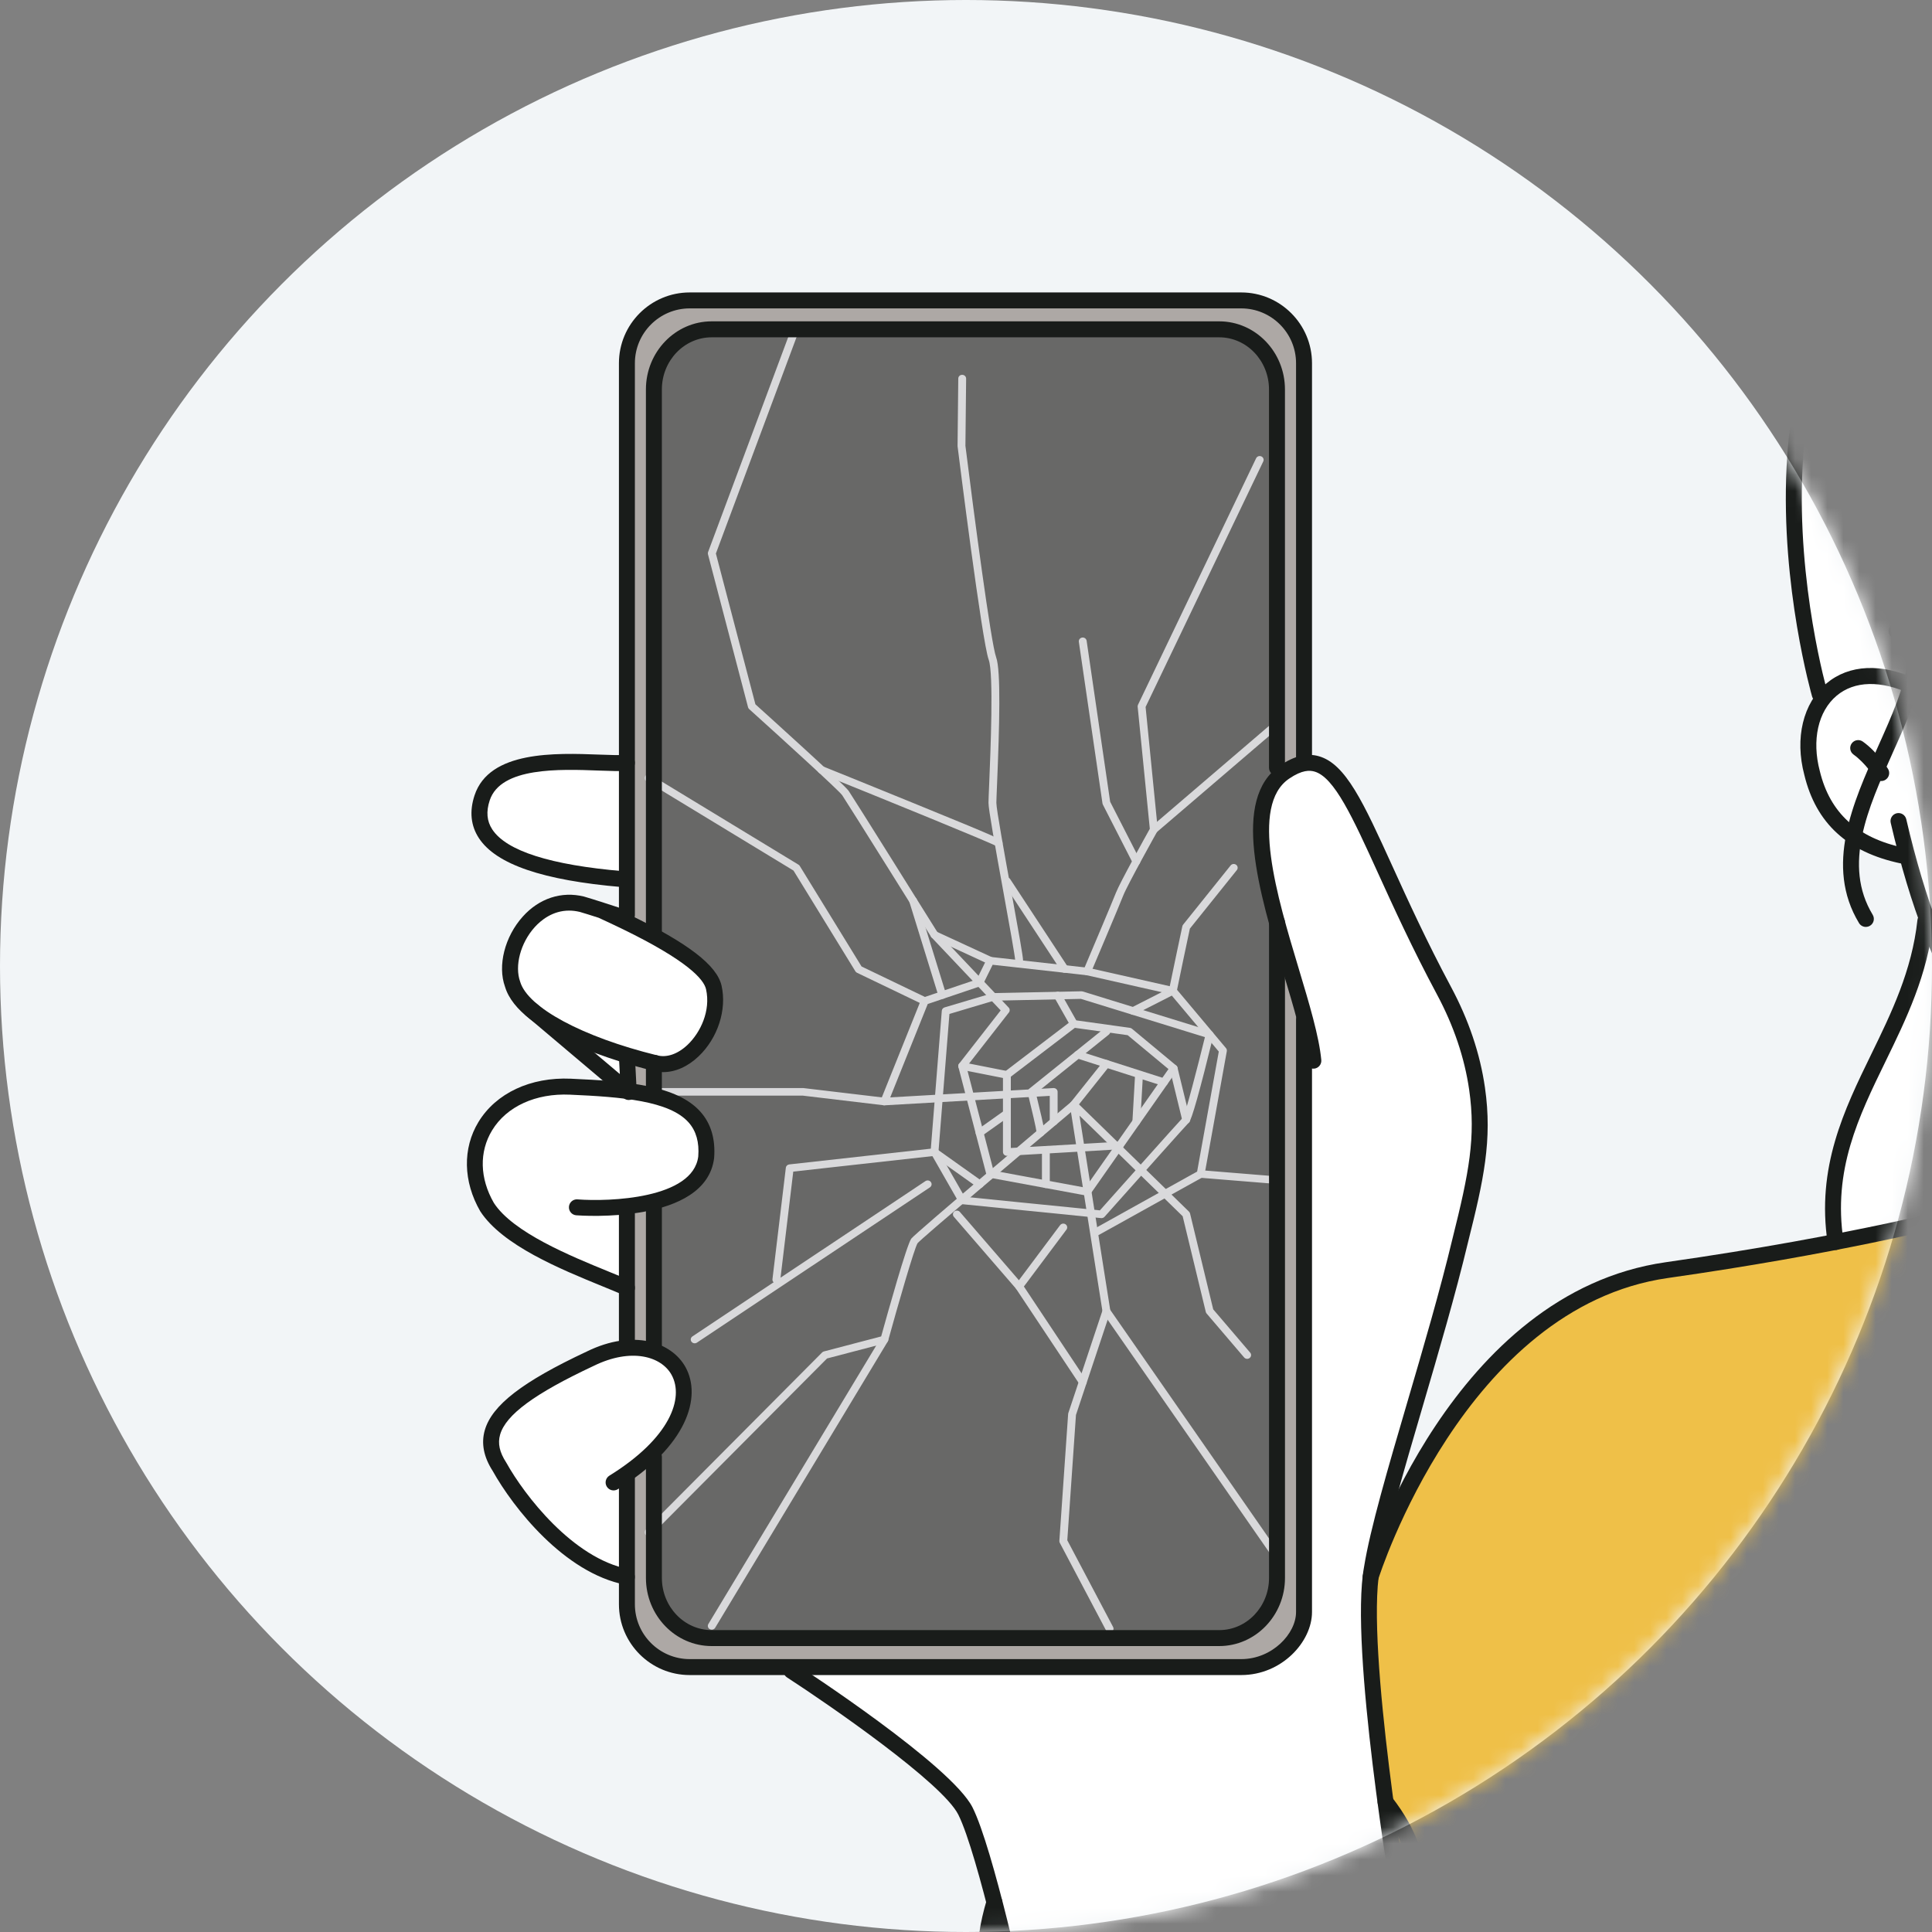<svg width="120" height="120" viewBox="0 0 120 120" fill="none" xmlns="http://www.w3.org/2000/svg">
<rect x="0" y="0" width="120" height="120" fill="#808080" stroke="none"/>
<circle cx="60" cy="60" r="60" fill="#F2F5F7"/>
<mask id="mask0_86_21576" style="mask-type:alpha" maskUnits="userSpaceOnUse" x="0" y="0" width="120" height="120">
<circle cx="60" cy="60" r="60" fill="#D9D9D9"/>
</mask>
<g mask="url(#mask0_86_21576)">
<path fill-rule="evenodd" clip-rule="evenodd" d="M119.707 12.002C121.974 10.332 124.478 9.497 126.862 8.662C133.064 6.515 139.504 6.277 144.392 7.708C150.235 9.496 153.575 13.312 153.575 13.312C153.575 13.312 158.703 19.036 160.015 26.549C161.327 33.944 158.703 43.007 158.703 43.007L122.092 79.38L115.294 81.766C115.294 81.766 112.79 77.83 113.863 71.867C114.459 68.409 116.606 65.427 117.918 62.565C118.991 60.418 119.468 57.675 119.468 57.675L118.395 53.143L112.909 43.484C112.909 43.484 110.881 36.209 111.24 28.697C111.597 22.733 113.147 17.009 119.707 12.001V12.002Z" fill="white"/>
<path fill-rule="evenodd" clip-rule="evenodd" d="M118.395 53.146C118.395 53.146 115.653 53.146 113.864 50.999C112.671 49.568 112.075 46.228 112.433 44.678C113.149 41.458 116.011 42.89 118.396 41.458C119.947 40.503 120.663 38.119 121.02 36.568C121.855 33.109 123.047 27.981 124.598 25.835C125.791 24.047 127.818 22.377 129.488 22.377C131.516 22.377 132.827 25.596 136.643 29.531C140.459 33.347 146.78 37.879 150.357 40.861C154.174 44.08 157.155 40.265 158.943 43.365C159.778 44.916 159.778 49.089 158.586 50.76C156.916 53.145 153.815 52.907 153.815 52.907C153.815 52.907 152.623 57.319 150.953 60.539C149.284 63.76 147.256 65.667 147.256 65.667C147.256 65.667 145.944 75.685 148.687 78.309C151.549 81.171 158.227 83.675 163.236 85.703C169.557 88.326 174.088 89.996 174.088 89.996H96.096C96.096 89.996 101.105 87.73 106.352 85.703C113.854 82.804 120.103 82.254 121.617 78.428C121.842 77.859 122.267 76.46 122.6 75.046C123.049 73.147 123.224 71.675 123.389 70.263C123.549 68.885 123.71 67.083 123.763 64.951C123.763 64.951 121.139 61.373 119.708 58.392C118.516 55.411 118.396 53.145 118.396 53.145L118.395 53.146Z" fill="white"/>
<path fill-rule="evenodd" clip-rule="evenodd" d="M38.937 47.38C38.686 47.392 34.443 46.594 33.063 47.384C31.682 48.174 31.012 47.578 30.443 48.691C29.874 49.805 29.239 50.173 29.885 51.205C30.531 52.236 30.788 52.65 31.664 53.039C32.539 53.429 35.295 54.166 35.295 54.166C35.295 54.166 38.937 54.772 38.937 54.603V47.379V47.38Z" fill="white"/>
<path fill-rule="evenodd" clip-rule="evenodd" d="M169.161 185.506C168.805 178.665 168.57 172.855 168.413 168.38C168.145 160.788 168.017 156.894 168.035 152.106C168.045 149.445 168.145 141.926 168.145 141.926C168.145 141.926 169.427 146.048 171.093 148.653C172.759 151.258 175.07 155.49 178.638 156.059C182.205 156.628 183.385 156.884 184.729 156.244C186.073 155.604 186.998 155.41 187.965 153.678C188.933 151.945 190.043 149.156 190.306 147.303C190.568 145.451 190.807 143.23 190.76 141.616C190.714 140.002 191.202 137.767 190.344 135.034C189.486 132.3 187.581 127.067 187.581 127.067L184.569 118.065L181.971 110.031L176.479 93.176C176.479 93.176 175.102 89.485 174.089 88.183C173.076 86.882 172.236 85.138 171.117 84.596C169.998 84.054 165.964 82.144 165.964 82.144C165.964 82.144 149.48 84.808 149.48 84.897C149.48 84.987 148.116 86.853 146.046 87.222C143.975 87.591 140.241 88.368 137.024 86.853C133.807 85.336 128.815 82.157 127.965 81.232C127.114 80.308 122.344 75.269 122.344 75.269L110.462 77.795C110.462 77.795 102.374 78.864 100.575 79.604C98.776 80.344 94.574 82.784 93.464 83.782C92.355 84.781 88.292 90.099 87.844 91.359C87.396 92.619 85.34 96.708 85.34 96.708L85.135 102.507L87.146 119.254C87.146 119.254 83.351 123.33 80.471 124.269C77.591 125.208 73.198 126.199 70.686 126.378C68.174 126.558 63.816 125.627 63.816 125.627L63.321 124.087L61.739 118.246L61.072 121.129C61.072 121.129 61.994 126.866 62.341 128.403C62.687 129.941 64.847 137.699 65.497 139.363C66.147 141.027 66.626 143.034 67.639 144.339C68.653 145.645 69.688 148.2 70.834 149.619C71.981 151.039 73.833 153.072 75.006 153.84C76.178 154.608 77.666 155.563 79.136 155.878C80.606 156.192 81.594 156.516 83.37 156.147C85.144 155.777 87.364 155.074 88.657 153.706C89.951 152.338 92.244 149.934 93.169 147.975C94.093 146.015 95.451 143.037 96.362 141.365C97.273 139.692 99.196 134.071 99.196 134.071L100.49 131.039C100.49 131.039 101.048 134.844 101.6 138.71C102.152 142.576 102.484 144.669 102.885 148.28C103.287 151.892 103.647 154.437 103.702 156.955C103.757 159.472 104.22 159.357 103.39 162.688C102.56 166.02 102.642 167.862 101.88 169.936C101.119 172.011 100.692 176.463 99.833 178.841C98.974 181.218 98.565 185.692 98.565 185.692C122.099 185.629 145.632 185.565 169.166 185.503L169.161 185.506Z" fill="#EFC048"/>
<path fill-rule="evenodd" clip-rule="evenodd" d="M40.205 19.687C40.411 19.507 42.404 18.66 42.837 18.66H76.401C76.401 18.66 78.3 18.219 78.841 18.811C79.383 19.404 80.539 19.89 80.714 20.781C80.89 21.67 81.109 32.888 81.109 32.888L80.993 47.383V89.218L81.109 99.547C81.109 99.547 81.318 101.063 80.387 101.982C79.457 102.9 79.186 103.4 78.027 103.545C76.868 103.69 52.386 103.545 52.386 103.545H42.331C42.331 103.545 40.068 103.246 39.619 102.112C39.17 100.977 38.855 99.012 38.855 99.012L38.935 91.36V74.181L39.052 48.444L38.855 25.813L39.102 20.782L40.204 19.688L40.205 19.687Z" fill="#ADA8A5"/>
<path fill-rule="evenodd" clip-rule="evenodd" d="M40.631 23.989C40.631 23.89 40.459 23.15 40.927 22.435C41.395 21.721 42.382 20.907 43.047 20.685C43.713 20.463 63.212 20.488 63.212 20.488C63.212 20.488 75.859 20.548 76.007 20.456C76.155 20.364 78.596 21.251 78.841 21.966C79.088 22.681 79.483 27.292 79.384 27.34C79.286 27.39 79.399 40.382 79.399 40.382L79.309 70.062L79.285 89.635L79.235 98.806C79.235 98.806 79.555 99.743 78.742 100.408C77.928 101.074 78.224 101.098 76.893 101.468C75.561 101.837 70.138 101.69 70.138 101.69L48.542 101.763L43.193 101.566C43.193 101.566 41.591 101.763 41.023 100.111C40.457 98.46 40.666 97.006 40.598 96.463C40.531 95.92 40.613 90.315 40.613 90.315L40.654 66.56L40.703 42.721L40.629 23.985L40.631 23.989Z" fill="#686867"/>
<path fill-rule="evenodd" clip-rule="evenodd" d="M87.023 118.388C86.951 117.948 85.7 109.105 85.7 109.105C85.7 109.105 84.926 101.397 85.029 99.673C85.132 97.947 85.772 94.771 85.772 94.771L87.898 87.192L91.134 75.271C91.134 75.271 91.864 72.446 91.878 70.808C91.891 69.171 92.02 66.416 90.641 63.571C89.261 60.725 85.132 52.044 85.132 52.044L82.668 47.976C82.668 47.976 81.602 47.155 80.994 47.385C80.387 47.614 79.634 47.691 79.152 48.553C78.67 49.415 78.324 49.603 78.327 50.688C78.329 51.772 79.025 56.184 79.025 56.184L81.062 63.311L81.233 67.549V100.484C81.233 100.484 80.989 101.616 79.955 102.36C78.92 103.105 77.835 103.544 77.093 103.544C76.351 103.544 49.152 103.772 49.152 103.772C49.152 103.772 56.936 108.88 56.974 109.162C57.012 109.444 59.929 111.859 60.636 114.224C61.345 116.59 63.601 125.485 63.601 125.485C63.601 125.485 65.125 126.664 67.311 126.492C69.498 126.32 73.42 126.581 76.597 125.529C79.775 124.477 83.6 123.497 85.117 121.734C86.633 119.971 87.141 119.255 87.141 119.255L87.023 118.387V118.388Z" fill="white"/>
<path fill-rule="evenodd" clip-rule="evenodd" d="M38.937 97.725V91.535C38.937 91.535 40.85 90.337 41.539 89.044C42.229 87.75 43.055 86.137 42.471 85.25C41.888 84.363 39.559 83.403 38.265 83.827C36.972 84.249 31.881 86.383 31.731 86.927C31.583 87.471 30.487 88.376 30.503 89.096C30.517 89.816 30.358 90.172 31.263 91.516C32.167 92.859 33.196 94.745 34.337 95.322C35.479 95.9 37.293 97.4 37.293 97.4L38.937 97.946V97.723V97.725Z" fill="white"/>
<path fill-rule="evenodd" clip-rule="evenodd" d="M38.585 79.523C38.585 79.523 34.522 78.392 32.87 77.224C31.218 76.056 29.382 73.944 29.488 72.63C29.594 71.316 29.849 70.102 30.503 69.44C31.158 68.778 32.276 67.444 33.26 67.49C34.245 67.535 37.747 67.489 37.747 67.489L41.826 68.474C41.826 68.474 43.437 69.175 43.653 70.238C43.868 71.301 44.349 72.047 43.5 72.91C42.651 73.775 42.628 73.764 41.544 74.208C40.459 74.652 38.944 74.571 38.937 74.784C38.931 74.997 38.585 79.524 38.585 79.524V79.523Z" fill="white"/>
<path fill-rule="evenodd" clip-rule="evenodd" d="M44.153 60.254C43.418 59.733 42.611 59.206 41.728 58.689C40.18 57.782 38.702 57.084 37.361 56.542C37.097 56.408 35.6 55.422 34.204 56.29C33.177 56.928 31.674 57.868 31.681 58.902C31.691 60.166 31.83 61.162 32.027 61.586C32.613 62.842 33.511 63.307 35.184 64.564C36.035 65.204 37.255 66.174 38.662 67.502C38.758 67.241 38.854 66.981 38.951 66.72C38.781 66.005 38.887 65.696 39.052 65.559C39.052 65.559 39.324 65.332 41.402 66.096L42.21 65.845C42.576 65.576 43.552 64.789 44.052 63.358C44.552 61.921 44.274 60.693 44.154 60.255L44.153 60.254Z" fill="white"/>
<path d="M67.525 74.264C67.51 74.264 67.495 74.263 67.48 74.26L61.464 73.148C61.371 73.131 61.296 73.063 61.273 72.975L59.527 66.271C59.508 66.203 59.524 66.129 59.568 66.072L62.154 62.757L57.864 58.228C57.853 58.217 57.843 58.205 57.835 58.191C57.782 58.107 52.578 49.779 52.307 49.388C52.106 49.102 48.658 45.959 46.533 44.044C46.499 44.014 46.475 43.974 46.463 43.93L43.973 34.426C43.961 34.381 43.963 34.333 43.98 34.289L49.099 20.558C49.145 20.435 49.285 20.372 49.411 20.416C49.538 20.46 49.604 20.595 49.558 20.717L44.465 34.38L46.92 43.746C47.689 44.44 52.437 48.724 52.714 49.126C52.987 49.521 57.892 57.369 58.241 57.927L62.652 62.583C62.731 62.666 62.737 62.793 62.667 62.883L60.03 66.264L61.71 72.713L67.415 73.767L72.576 66.402L70.041 64.297L66.659 63.827C66.583 63.816 66.517 63.772 66.48 63.706L65.486 61.949C65.421 61.834 65.465 61.692 65.582 61.629C65.701 61.567 65.849 61.609 65.914 61.723L66.85 63.377L70.181 63.841C70.227 63.847 70.27 63.866 70.305 63.895L73.058 66.182C73.152 66.26 73.171 66.393 73.102 66.492L67.729 74.159C67.683 74.225 67.608 74.263 67.527 74.263L67.525 74.264Z" fill="#D9D9DB"/>
<path d="M57.438 62.414C57.401 62.414 57.364 62.406 57.329 62.389L53.23 60.42C53.188 60.4 53.153 60.369 53.129 60.329L49.286 54.073L40.155 48.526C40.041 48.456 40.007 48.311 40.078 48.201C40.15 48.09 40.301 48.058 40.415 48.127L49.595 53.706C49.628 53.726 49.655 53.753 49.675 53.785L53.513 60.03L57.547 61.969C57.667 62.026 57.716 62.168 57.656 62.284C57.614 62.367 57.528 62.415 57.438 62.415V62.414Z" fill="#D9D9DB"/>
<path d="M63.301 59.908C63.167 59.908 63.057 59.803 63.057 59.672C63.057 59.448 62.673 57.33 62.334 55.462C61.785 52.436 61.397 50.264 61.397 49.87C61.397 49.712 61.415 49.288 61.44 48.7C61.525 46.644 61.725 41.829 61.411 40.98C60.992 39.846 59.539 28.225 59.478 27.73C59.476 27.721 59.476 27.71 59.476 27.7L59.52 23.515C59.522 23.384 59.622 23.28 59.767 23.281C59.901 23.283 60.01 23.389 60.008 23.519L59.964 27.689C60.485 31.861 61.551 39.954 61.871 40.821C62.175 41.642 62.078 45.102 61.928 48.719C61.904 49.301 61.886 49.721 61.886 49.87C61.886 50.253 62.401 53.096 62.816 55.38C63.269 57.876 63.546 59.419 63.546 59.672C63.546 59.802 63.437 59.907 63.302 59.907L63.301 59.908Z" fill="#D9D9DB"/>
<path d="M62.54 71.79C62.479 71.79 62.419 71.767 62.373 71.726C62.324 71.681 62.296 71.619 62.296 71.554V66.762C62.296 66.69 62.331 66.622 62.389 66.578L66.541 63.41C66.647 63.329 66.8 63.346 66.883 63.449C66.966 63.551 66.949 63.699 66.843 63.779L62.784 66.876V71.304L69.527 70.914C69.66 70.906 69.777 71.005 69.785 71.135C69.793 71.265 69.691 71.376 69.556 71.384L62.555 71.789C62.55 71.789 62.545 71.789 62.54 71.789V71.79Z" fill="#D9D9DB"/>
<path d="M60.844 70.6C60.769 70.6 60.696 70.566 60.648 70.503C60.568 70.398 60.591 70.251 60.7 70.174L62.397 68.97C62.505 68.893 62.658 68.915 62.737 69.02C62.818 69.126 62.794 69.272 62.685 69.349L60.989 70.553C60.945 70.584 60.894 70.599 60.844 70.599V70.6Z" fill="#D9D9DB"/>
<path d="M64.961 73.793C64.827 73.793 64.717 73.688 64.717 73.557V71.557C64.717 71.427 64.827 71.322 64.961 71.322C65.096 71.322 65.205 71.427 65.205 71.557V73.557C65.205 73.688 65.096 73.793 64.961 73.793Z" fill="#D9D9DB"/>
<path d="M54.93 68.653C54.9 68.653 54.871 68.647 54.842 68.637C54.716 68.59 54.654 68.453 54.703 68.332L57.21 62.089C57.236 62.025 57.289 61.975 57.357 61.952L60.666 60.835L61.289 59.571C61.334 59.48 61.433 59.425 61.537 59.438L67.369 60.085C67.698 59.307 69.087 56.031 69.313 55.45C69.559 54.818 71.152 51.955 71.417 51.478L70.662 43.895C70.658 43.853 70.665 43.811 70.684 43.773L78.02 28.463C78.077 28.345 78.222 28.294 78.344 28.348C78.467 28.403 78.52 28.542 78.464 28.66L71.155 43.912L71.91 51.504C71.915 51.55 71.905 51.597 71.882 51.638C71.864 51.671 70.021 54.97 69.77 55.615C69.511 56.277 67.822 60.259 67.751 60.428C67.709 60.526 67.605 60.584 67.497 60.572L61.655 59.923L61.063 61.125C61.035 61.182 60.985 61.225 60.923 61.246L57.624 62.36L55.157 68.501C55.12 68.594 55.028 68.651 54.929 68.651L54.93 68.653Z" fill="#D9D9DB"/>
<path d="M68.143 76.73C68.058 76.73 67.977 76.687 67.932 76.612C67.865 76.499 67.904 76.355 68.021 76.29L74.356 72.768L75.701 65.315L72.71 61.751L67.47 60.568C67.339 60.539 67.257 60.411 67.288 60.285C67.319 60.159 67.451 60.081 67.581 60.109L72.902 61.311C72.955 61.322 73.002 61.351 73.036 61.392L76.149 65.102C76.193 65.154 76.212 65.223 76.2 65.29L74.816 72.957C74.804 73.026 74.76 73.086 74.698 73.121L68.264 76.698C68.226 76.72 68.184 76.73 68.143 76.73Z" fill="#D9D9DB"/>
<path d="M68.42 75.66C68.412 75.66 68.403 75.66 68.394 75.659L59.738 74.791C59.659 74.783 59.589 74.738 59.55 74.671L57.831 71.666C57.807 71.626 57.797 71.58 57.801 71.534L58.497 62.779C58.505 62.682 58.573 62.601 58.668 62.572L61.621 61.693C61.642 61.687 61.665 61.683 61.687 61.683L67.169 61.57C67.197 61.57 67.223 61.573 67.249 61.581L75.204 64.035C75.326 64.072 75.397 64.194 75.367 64.313C74.53 67.733 74.02 69.552 73.849 69.716C73.697 69.863 70.63 73.302 68.605 75.577C68.558 75.63 68.49 75.659 68.42 75.659V75.66ZM59.915 74.335L68.317 75.178C69.1 74.298 73.135 69.766 73.487 69.401C73.658 69.085 74.383 66.274 74.84 64.418L67.139 62.042L61.732 62.154L58.971 62.977L58.293 71.501L59.916 74.336L59.915 74.335Z" fill="#D9D9DB"/>
<path d="M70.38 63.03C70.292 63.03 70.208 62.984 70.164 62.904C70.102 62.789 70.147 62.646 70.267 62.586L72.629 61.383C72.779 60.631 73.41 57.664 73.438 57.53C73.445 57.495 73.461 57.462 73.484 57.434L76.436 53.755C76.519 53.652 76.671 53.633 76.778 53.713C76.885 53.792 76.905 53.941 76.822 54.043L73.905 57.679C73.812 58.12 73.172 61.133 73.088 61.582C73.074 61.653 73.028 61.714 72.961 61.748L70.495 63.004C70.459 63.022 70.419 63.031 70.381 63.031L70.38 63.03Z" fill="#D9D9DB"/>
<path d="M68.917 101.399C68.828 101.399 68.743 101.352 68.699 101.27L65.825 95.827C65.805 95.79 65.796 95.747 65.799 95.705L66.344 87.825C66.345 87.806 66.349 87.787 66.355 87.769L68.471 81.414L66.453 68.65C66.437 68.55 66.49 68.45 66.585 68.404C66.679 68.359 66.793 68.377 66.868 68.449L73.852 75.258C73.884 75.289 73.906 75.328 73.916 75.37L75.355 81.326L77.651 84.015C77.737 84.115 77.723 84.263 77.619 84.346C77.515 84.429 77.361 84.415 77.275 84.314L74.943 81.583C74.919 81.555 74.902 81.522 74.894 81.487L73.457 75.542L67.049 69.294L68.963 81.397C68.968 81.433 68.965 81.47 68.954 81.504L66.83 87.885L66.292 95.67L69.136 101.055C69.197 101.171 69.15 101.313 69.03 101.372C68.995 101.389 68.956 101.397 68.919 101.397L68.917 101.399Z" fill="#D9D9DB"/>
<path d="M65.446 69.906C65.311 69.906 65.202 69.801 65.202 69.671V68.067L54.946 68.653C54.931 68.653 54.916 68.653 54.902 68.652L49.867 68.052H40.286C40.152 68.052 40.042 67.947 40.042 67.817C40.042 67.686 40.152 67.581 40.286 67.581H49.882C49.891 67.581 49.901 67.581 49.911 67.583L54.939 68.18L65.431 67.581C65.498 67.578 65.564 67.601 65.613 67.645C65.662 67.689 65.69 67.751 65.69 67.816V69.669C65.69 69.8 65.58 69.905 65.446 69.905V69.906Z" fill="#D9D9DB"/>
<path d="M64.625 70.599C64.557 70.599 64.49 70.572 64.442 70.519C64.392 70.464 64.374 70.394 64.384 70.327C64.365 70.119 64.092 68.933 63.83 67.872C63.808 67.784 63.84 67.693 63.911 67.636L68.563 63.896C68.666 63.812 68.821 63.825 68.906 63.926C68.993 64.025 68.978 64.174 68.875 64.257L64.34 67.904C64.953 70.398 64.92 70.426 64.786 70.539C64.74 70.579 64.682 70.598 64.625 70.598V70.599Z" fill="#D9D9DB"/>
<path d="M72.297 67.457C72.271 67.457 72.246 67.453 72.22 67.444L66.865 65.73C66.737 65.689 66.668 65.555 66.711 65.433C66.753 65.309 66.892 65.243 67.02 65.283L72.375 66.997C72.503 67.038 72.571 67.172 72.529 67.294C72.495 67.393 72.399 67.456 72.298 67.456L72.297 67.457Z" fill="#D9D9DB"/>
<path d="M70.58 69.905C70.576 69.905 70.572 69.905 70.567 69.905C70.432 69.898 70.329 69.787 70.336 69.657L70.502 66.751C70.509 66.621 70.626 66.513 70.759 66.528C70.893 66.535 70.996 66.646 70.989 66.776L70.823 69.683C70.816 69.808 70.708 69.905 70.58 69.905Z" fill="#D9D9DB"/>
<path d="M66.123 60.42C66.042 60.42 65.963 60.382 65.916 60.31L62.334 54.858C62.262 54.748 62.296 54.602 62.41 54.533C62.524 54.463 62.674 54.496 62.746 54.606L66.328 60.058C66.4 60.168 66.367 60.313 66.253 60.383C66.212 60.408 66.168 60.419 66.123 60.419V60.42Z" fill="#D9D9DB"/>
<path d="M58.526 62.042C58.421 62.042 58.324 61.975 58.293 61.873L56.48 56.008C56.442 55.884 56.516 55.752 56.644 55.715C56.773 55.678 56.909 55.749 56.948 55.874L58.76 61.739C58.798 61.864 58.725 61.996 58.596 62.032C58.573 62.039 58.549 62.042 58.526 62.042Z" fill="#D9D9DB"/>
<path d="M61.51 59.906C61.474 59.906 61.438 59.899 61.404 59.883L57.938 58.281C57.816 58.224 57.765 58.084 57.824 57.967C57.882 57.849 58.028 57.8 58.149 57.855L61.615 59.458C61.737 59.514 61.788 59.654 61.73 59.772C61.688 59.857 61.6 59.906 61.51 59.906V59.906Z" fill="#D9D9DB"/>
<path d="M62.025 52.6C61.965 52.6 61.909 52.579 61.865 52.543C61.414 52.291 55.105 49.72 50.931 48.037C50.807 47.987 50.748 47.849 50.8 47.729C50.852 47.609 50.995 47.553 51.119 47.602C51.119 47.602 53.864 48.71 56.613 49.832C62.231 52.126 62.234 52.144 62.265 52.326C62.288 52.454 62.198 52.575 62.065 52.597C62.052 52.599 62.038 52.6 62.025 52.6Z" fill="#D9D9DB"/>
<path d="M48.221 79.715C48.212 79.715 48.202 79.715 48.194 79.713C48.06 79.699 47.964 79.581 47.979 79.452L48.81 72.531C48.822 72.422 48.911 72.336 49.024 72.324L58.016 71.324C58.078 71.316 58.139 71.332 58.189 71.368L61.002 73.368C61.11 73.445 61.134 73.592 61.054 73.697C60.974 73.802 60.821 73.824 60.713 73.747L57.976 71.802L49.271 72.77L48.463 79.506C48.449 79.626 48.343 79.715 48.221 79.715Z" fill="#D9D9DB"/>
<path d="M67.253 86.08C67.173 86.08 67.094 86.042 67.047 85.972L63.104 80.04L59.246 75.578C59.16 75.479 59.173 75.33 59.277 75.247C59.381 75.164 59.535 75.177 59.621 75.277L63.488 79.751C63.495 79.758 63.501 79.766 63.507 79.775L67.458 85.719C67.531 85.828 67.498 85.974 67.385 86.044C67.344 86.069 67.298 86.081 67.254 86.081L67.253 86.08Z" fill="#D9D9DB"/>
<path d="M63.3 80.135C63.251 80.135 63.201 80.12 63.158 80.09C63.048 80.013 63.024 79.867 63.103 79.761L65.844 76.098C65.922 75.993 66.075 75.969 66.185 76.045C66.294 76.122 66.318 76.268 66.24 76.374L63.499 80.037C63.451 80.1 63.376 80.134 63.301 80.134L63.3 80.135Z" fill="#D9D9DB"/>
<path d="M43.148 83.435C43.07 83.435 42.994 83.399 42.947 83.333C42.87 83.226 42.898 83.079 43.01 83.006L57.481 73.36C57.592 73.287 57.744 73.313 57.82 73.421C57.897 73.528 57.869 73.675 57.758 73.749L43.286 83.394C43.244 83.422 43.196 83.436 43.148 83.436V83.435Z" fill="#D9D9DB"/>
<path d="M40.286 95.41C40.225 95.41 40.164 95.389 40.117 95.345C40.02 95.254 40.017 95.105 40.11 95.012L51.063 84.004C51.093 83.973 51.132 83.95 51.175 83.94L54.731 83.008C55.146 81.51 56.329 77.285 56.603 76.931C56.886 76.568 65.444 69.356 66.514 68.454L68.526 65.929C68.608 65.827 68.761 65.807 68.868 65.886C68.975 65.966 68.995 66.113 68.913 66.217L66.886 68.761C66.877 68.773 66.865 68.785 66.853 68.795C63.032 72.013 57.253 76.912 56.992 77.217C56.795 77.514 55.767 81.083 55.166 83.261C55.144 83.342 55.078 83.406 54.994 83.428L51.368 84.377L40.462 95.338C40.414 95.387 40.35 95.411 40.286 95.411V95.41Z" fill="#D9D9DB"/>
<path d="M70.58 53.742C70.49 53.742 70.403 53.694 70.361 53.611L68.5 49.973C68.489 49.951 68.481 49.927 68.477 49.902L67.009 39.866C66.99 39.737 67.084 39.618 67.217 39.6C67.348 39.581 67.473 39.671 67.493 39.8L68.954 49.798L70.798 53.402C70.858 53.519 70.808 53.66 70.687 53.717C70.653 53.733 70.615 53.742 70.579 53.742H70.58Z" fill="#D9D9DB"/>
<path d="M71.67 51.761C71.603 51.761 71.535 51.734 71.487 51.682C71.398 51.585 71.407 51.436 71.508 51.349L78.992 44.94C79.093 44.854 79.247 44.863 79.337 44.96C79.427 45.057 79.417 45.207 79.316 45.293L71.832 51.702C71.786 51.742 71.728 51.762 71.671 51.762L71.67 51.761Z" fill="#D9D9DB"/>
<path d="M73.676 69.791C73.566 69.791 73.466 69.717 73.439 69.609L72.661 66.419C72.63 66.292 72.711 66.165 72.843 66.135C72.973 66.107 73.105 66.184 73.136 66.311L73.915 69.501C73.946 69.627 73.864 69.754 73.733 69.784C73.714 69.788 73.695 69.79 73.677 69.79L73.676 69.791Z" fill="#D9D9DB"/>
<path d="M79.153 73.526C79.145 73.526 79.139 73.526 79.132 73.525L74.555 73.153C74.421 73.142 74.322 73.027 74.333 72.898C74.344 72.769 74.464 72.671 74.597 72.684L79.173 73.057C79.308 73.068 79.407 73.182 79.396 73.311C79.385 73.434 79.278 73.526 79.153 73.526Z" fill="#D9D9DB"/>
<path d="M44.208 101.223C44.166 101.223 44.124 101.213 44.086 101.191C43.969 101.126 43.93 100.982 43.998 100.869L54.72 83.083C54.788 82.97 54.937 82.932 55.053 82.998C55.17 83.064 55.209 83.207 55.141 83.32L44.419 101.106C44.374 101.181 44.292 101.224 44.208 101.224V101.223Z" fill="#D9D9DB"/>
<path d="M79.153 96.69C79.074 96.69 78.997 96.654 78.95 96.586L68.516 81.567C68.441 81.459 68.472 81.313 68.584 81.241C68.696 81.168 68.847 81.197 68.922 81.306L79.355 96.324C79.43 96.433 79.4 96.579 79.288 96.651C79.246 96.678 79.199 96.691 79.153 96.691V96.69Z" fill="#D9D9DB"/>
<path d="M62.541 66.998C62.525 66.998 62.508 66.996 62.491 66.993L59.714 66.444C59.582 66.418 59.497 66.294 59.524 66.166C59.551 66.039 59.678 65.957 59.812 65.983L62.589 66.532C62.721 66.558 62.806 66.682 62.78 66.81C62.757 66.921 62.654 66.998 62.541 66.998H62.541Z" fill="#D9D9DB"/>
<path d="M87.057 119.084C86.82 119.084 86.61 118.912 86.569 118.671C86.456 118.006 83.808 102.311 84.722 97.331C85.099 94.971 86.216 91.164 87.399 87.133C88.405 83.705 89.445 80.158 90.224 76.904C91.242 72.847 91.675 70.618 91.253 67.69C90.967 65.704 90.294 63.712 89.255 61.772C87.72 58.906 86.54 56.312 85.59 54.227C84.015 50.767 82.877 48.268 81.638 47.921C81.357 47.843 80.889 47.804 80.066 48.366C77.621 50.035 79.311 55.656 80.669 60.172C81.318 62.331 81.931 64.37 82.068 65.837C82.093 66.11 81.892 66.35 81.621 66.376C81.35 66.401 81.107 66.201 81.081 65.929C80.954 64.561 80.355 62.569 79.721 60.459C78.194 55.381 76.464 49.628 79.507 47.548C80.382 46.952 81.166 46.761 81.904 46.967C83.588 47.437 84.681 49.837 86.492 53.816C87.434 55.888 88.609 58.466 90.128 61.304C91.222 63.347 91.931 65.448 92.233 67.549C92.705 70.824 92.142 73.327 91.186 77.14C90.402 80.414 89.358 83.972 88.349 87.413C87.175 91.412 86.066 95.19 85.698 97.499C84.813 102.318 87.518 118.345 87.545 118.505C87.59 118.775 87.409 119.03 87.14 119.077C87.112 119.082 87.083 119.085 87.056 119.085L87.057 119.084Z" fill="#191C1A"/>
<path d="M38.665 55.099C38.651 55.099 38.637 55.099 38.623 55.097C33.724 54.68 30.821 53.688 29.75 52.065C29.24 51.292 29.148 50.395 29.475 49.401C30.393 46.615 34.508 46.769 37.229 46.87C37.913 46.895 38.505 46.917 38.897 46.886C39.171 46.863 39.408 47.068 39.431 47.34C39.453 47.613 39.249 47.851 38.977 47.874C38.527 47.91 37.909 47.887 37.193 47.861C34.766 47.77 31.102 47.634 30.417 49.712C30.185 50.414 30.238 51.005 30.578 51.52C31.458 52.855 34.194 53.727 38.707 54.111C38.98 54.134 39.182 54.374 39.159 54.647C39.137 54.906 38.921 55.101 38.666 55.101L38.665 55.099Z" fill="#191C1A"/>
<path d="M38.937 80.484C38.87 80.484 38.803 80.472 38.739 80.443C38.359 80.278 37.917 80.098 37.437 79.901C34.806 78.825 31.201 77.353 29.828 75.232C28.762 73.385 28.726 71.321 29.717 69.69C30.808 67.895 32.954 66.891 35.45 67C39.002 67.157 42.061 67.422 43.514 69.062C44.162 69.793 44.446 70.757 44.356 71.927C43.845 76.053 36.122 75.509 35.794 75.484C35.521 75.464 35.318 75.225 35.338 74.952C35.359 74.679 35.598 74.472 35.87 74.496C37.846 74.647 43.044 74.46 43.37 71.828C43.438 70.948 43.242 70.25 42.773 69.719C41.58 68.372 38.607 68.132 35.407 67.992C33.275 67.895 31.465 68.725 30.566 70.206C29.754 71.542 29.794 73.187 30.675 74.716C31.866 76.555 35.446 78.017 37.814 78.984C38.302 79.183 38.751 79.367 39.138 79.536C39.389 79.645 39.504 79.936 39.395 80.188C39.314 80.374 39.132 80.486 38.94 80.486L38.937 80.484Z" fill="#191C1A"/>
<path d="M38.938 98.44C38.906 98.44 38.875 98.436 38.842 98.431C35.04 97.693 31.875 93.644 30.598 91.356C30.043 90.494 29.878 89.646 30.11 88.837C30.556 87.279 32.453 85.814 36.453 83.942C39.336 82.528 41.72 83.36 42.578 84.914C43.6 86.764 42.696 89.827 38.372 92.499C38.139 92.642 37.834 92.571 37.69 92.338C37.545 92.105 37.618 91.799 37.851 91.655C41.621 89.326 42.506 86.832 41.711 85.393C41.079 84.249 39.217 83.69 36.88 84.835C33.208 86.555 31.416 87.873 31.062 89.11C30.907 89.651 31.026 90.198 31.437 90.832C31.444 90.841 31.449 90.85 31.454 90.86C32.562 92.849 35.57 96.787 39.029 97.458C39.298 97.51 39.474 97.77 39.422 98.039C39.376 98.276 39.168 98.44 38.935 98.44H38.938Z" fill="#191C1A"/>
<path d="M38.937 83.924C38.663 83.924 38.442 83.702 38.442 83.429V75.388C38.442 75.114 38.664 74.892 38.937 74.892C39.21 74.892 39.434 75.114 39.434 75.388V83.429C39.434 83.703 39.212 83.924 38.937 83.924Z" fill="#191C1A"/>
<path d="M77.095 104.041H42.839C40.414 104.041 38.443 102.069 38.443 99.645V91.786C38.443 91.512 38.665 91.291 38.938 91.291C39.211 91.291 39.434 91.513 39.434 91.786V99.645C39.434 101.522 40.961 103.05 42.839 103.05H77.095C79.013 103.05 80.5 101.478 80.5 100.126V63.312C80.5 63.038 80.722 62.816 80.995 62.816C81.268 62.816 81.491 63.038 81.491 63.312V100.126C81.491 101.974 79.612 104.041 77.095 104.041Z" fill="#191C1A"/>
<path d="M38.938 57.34C38.664 57.34 38.443 57.117 38.443 56.844V22.56C38.443 20.136 40.414 18.164 42.839 18.164H77.095C79.519 18.164 81.491 20.136 81.491 22.56V47.094C81.491 47.368 81.269 47.59 80.995 47.59C80.721 47.59 80.5 47.368 80.5 47.094V22.56C80.5 20.683 78.972 19.155 77.095 19.155H42.839C40.961 19.155 39.434 20.683 39.434 22.56V56.844C39.434 57.118 39.212 57.34 38.938 57.34Z" fill="#191C1A"/>
<path d="M39.053 68.324C38.938 68.324 38.825 68.284 38.734 68.207L32.689 63.099C32.48 62.923 32.454 62.61 32.631 62.401C32.807 62.192 33.119 62.166 33.33 62.342L38.499 66.711L38.443 65.657C38.429 65.384 38.639 65.15 38.913 65.136C39.183 65.122 39.419 65.332 39.434 65.605L39.548 67.802C39.559 67.999 39.451 68.184 39.274 68.272C39.205 68.306 39.129 68.324 39.054 68.324H39.053Z" fill="#191C1A"/>
<path d="M63.317 125.174C63.088 125.174 62.883 125.015 62.832 124.783C62.812 124.687 60.745 115.153 59.523 112.712C58.535 110.74 51.508 105.89 48.883 104.188C48.654 104.039 48.589 103.732 48.737 103.502C48.887 103.274 49.193 103.208 49.423 103.356C49.817 103.612 59.099 109.653 60.409 112.268C61.688 114.82 63.716 124.176 63.802 124.573C63.859 124.84 63.689 125.103 63.422 125.162C63.387 125.169 63.351 125.173 63.317 125.173V125.174Z" fill="#191C1A"/>
<path d="M69.133 127.085C65.966 127.085 63.075 126.397 61.658 124.508C60.558 123.041 60.435 120.854 61.289 118.007C61.368 117.744 61.644 117.596 61.907 117.675C62.169 117.754 62.317 118.03 62.239 118.292C61.48 120.822 61.551 122.713 62.452 123.913C64.162 126.195 69.612 126.744 75.706 125.25C81.1 123.928 86.815 120.929 87.424 117.215C87.667 115.728 87.076 114.051 85.668 112.228C85.501 112.012 85.54 111.701 85.757 111.533C85.973 111.366 86.284 111.405 86.452 111.622C88.036 113.67 88.691 115.606 88.402 117.374C87.673 121.821 81.234 124.914 75.942 126.212C73.825 126.731 71.408 127.086 69.134 127.086L69.133 127.085Z" fill="#191C1A"/>
<path d="M82.394 156.821C75.233 156.821 69.211 150.8 64.981 139.411C61.824 130.911 60.739 122.298 60.728 122.211C60.694 121.939 60.887 121.692 61.159 121.659C61.431 121.624 61.678 121.818 61.712 122.09C61.753 122.428 66.062 155.829 82.393 155.829C92.076 155.829 97.687 137.393 101.784 123.931C103.485 118.342 104.953 113.515 106.417 110.876C106.55 110.637 106.851 110.551 107.091 110.683C107.33 110.815 107.417 111.118 107.283 111.357C105.871 113.905 104.416 118.685 102.732 124.22C98.545 137.979 92.81 156.822 82.393 156.822L82.394 156.821Z" fill="#191C1A"/>
<path d="M94.27 141.861C94.011 141.861 93.792 141.66 93.776 141.398C93.455 136.364 92.033 132.144 90.527 127.675C89.35 124.181 88.131 120.567 87.483 116.521C87.44 116.25 87.624 115.997 87.894 115.954C88.164 115.91 88.418 116.094 88.462 116.364C89.096 120.329 90.301 123.902 91.466 127.359C92.927 131.692 94.437 136.171 94.765 141.335C94.782 141.608 94.575 141.844 94.301 141.861C94.29 141.861 94.28 141.861 94.27 141.861Z" fill="#191C1A"/>
<path d="M85.133 98.44C85.084 98.44 85.035 98.433 84.987 98.418C84.726 98.337 84.578 98.06 84.66 97.799C84.879 97.085 90.209 80.289 103.458 78.4C115.171 76.73 122.26 74.808 122.33 74.79C122.523 74.738 122.728 74.805 122.851 74.962C122.941 75.077 131.907 86.411 141.027 87.285C144.043 87.573 146.779 86.675 149.153 84.612C149.359 84.432 149.672 84.453 149.851 84.66C150.031 84.867 150.009 85.18 149.802 85.359C147.216 87.608 144.231 88.587 140.93 88.271C132.059 87.418 123.71 77.597 122.275 75.828C120.771 76.218 113.988 77.899 103.598 79.379C90.964 81.181 85.658 97.92 85.606 98.089C85.54 98.303 85.344 98.439 85.133 98.439V98.44Z" fill="#191C1A"/>
<path d="M41.191 66.591C40.971 66.591 40.752 66.561 40.538 66.502C38.62 66.029 32.245 64.245 31.368 61.289C30.895 59.984 31.347 58.178 32.474 56.927C33.493 55.794 34.879 55.342 36.275 55.687C36.57 55.773 36.98 55.9 37.502 56.068C37.508 56.07 37.515 56.072 37.522 56.075C37.805 56.166 38.122 56.268 38.47 56.383C38.61 56.429 38.716 56.532 38.77 56.657C38.87 56.705 38.971 56.754 39.073 56.802C42.76 58.595 44.532 59.959 44.818 61.225C45.155 62.717 44.582 64.479 43.393 65.61C42.718 66.252 41.943 66.592 41.191 66.592V66.591ZM35.349 56.559C34.315 56.559 33.585 57.173 33.21 57.589C32.331 58.565 31.951 59.992 32.309 60.979C32.787 62.587 36.191 64.41 40.791 65.543C41.403 65.714 42.097 65.475 42.711 64.891C43.498 64.142 44.156 62.786 43.853 61.442C43.712 60.819 42.694 59.662 38.641 57.692C38.136 57.447 37.642 57.216 37.181 57.004C36.679 56.843 36.289 56.721 36.018 56.642C35.783 56.585 35.56 56.559 35.35 56.559H35.349Z" fill="#191C1A"/>
<path d="M128.73 68.613C128.65 68.613 128.57 68.594 128.495 68.554C125.856 67.126 123.687 65.249 122.049 62.973C120.218 60.371 118.667 56.38 117.436 51.109C117.373 50.843 117.54 50.576 117.807 50.513C118.073 50.452 118.34 50.617 118.402 50.884C119.604 56.031 121.102 59.905 122.857 62.398C124.404 64.547 126.461 66.326 128.967 67.682C129.208 67.812 129.298 68.113 129.168 68.353C129.078 68.519 128.908 68.613 128.731 68.613H128.73Z" fill="#191C1A"/>
<path d="M117.799 39.685C117.581 39.685 117.382 39.541 117.321 39.32C117.249 39.056 117.403 38.784 117.668 38.711C120.263 37.998 120.967 35.129 121.782 31.805C122.698 28.07 123.736 23.837 128.026 22.497C128.287 22.415 128.565 22.561 128.646 22.822C128.728 23.083 128.582 23.361 128.321 23.443C124.566 24.617 123.64 28.391 122.745 32.041C121.892 35.518 121.088 38.8 117.93 39.666C117.885 39.678 117.842 39.685 117.798 39.685H117.799Z" fill="#191C1A"/>
<path d="M118.158 53.638C118.124 53.638 118.09 53.635 118.055 53.628C114.753 52.932 112.795 51.134 112.07 48.131C111.466 45.85 111.99 43.67 113.438 42.453C114.854 41.263 116.858 41.173 119.08 42.198C119.328 42.313 119.436 42.608 119.322 42.856C119.208 43.104 118.914 43.213 118.665 43.099C116.811 42.243 115.182 42.284 114.076 43.212C112.925 44.179 112.524 45.971 113.031 47.889C113.66 50.493 115.369 52.05 118.259 52.658C118.526 52.714 118.698 52.978 118.642 53.245C118.593 53.478 118.386 53.638 118.158 53.638Z" fill="#191C1A"/>
<path d="M116.846 48.51C116.68 48.51 116.52 48.427 116.426 48.278C116.42 48.269 115.868 47.397 115.127 46.867C114.904 46.708 114.853 46.398 115.012 46.176C115.171 45.953 115.48 45.902 115.703 46.061C116.608 46.707 117.24 47.71 117.266 47.752C117.411 47.984 117.34 48.29 117.109 48.435C117.028 48.486 116.937 48.511 116.847 48.511L116.846 48.51Z" fill="#191C1A"/>
<path d="M113.029 43.622C112.814 43.622 112.616 43.481 112.553 43.264C112.534 43.197 110.596 36.45 110.968 28.999C111.467 19.029 115.834 12.329 123.598 9.624C123.856 9.534 124.14 9.671 124.228 9.93C124.318 10.189 124.182 10.471 123.924 10.561C116.474 13.157 112.448 19.369 111.96 29.026C111.59 36.313 113.486 42.922 113.504 42.988C113.581 43.251 113.43 43.526 113.167 43.602C113.121 43.615 113.074 43.622 113.029 43.622Z" fill="#191C1A"/>
<path d="M115.892 57.573C115.724 57.573 115.56 57.488 115.467 57.334C113.324 53.79 115.089 49.851 116.646 46.375C117.496 44.477 118.299 42.684 118.5 41.037C118.534 40.765 118.782 40.571 119.053 40.604C119.325 40.638 119.518 40.885 119.485 41.156C119.266 42.952 118.433 44.811 117.551 46.779C116.023 50.191 114.443 53.719 116.317 56.819C116.458 57.053 116.384 57.359 116.149 57.5C116.068 57.548 115.98 57.571 115.893 57.571L115.892 57.573Z" fill="#191C1A"/>
<path d="M114.011 77.638C113.769 77.638 113.558 77.462 113.521 77.216C112.808 72.498 114.547 68.93 116.227 65.481C117.47 62.93 118.755 60.293 119.095 57.145C119.125 56.873 119.368 56.676 119.641 56.705C119.913 56.734 120.11 56.979 120.081 57.251C119.723 60.571 118.399 63.288 117.119 65.916C115.43 69.382 113.835 72.656 114.501 77.069C114.543 77.34 114.356 77.592 114.085 77.633C114.061 77.636 114.036 77.639 114.011 77.639V77.638Z" fill="#191C1A"/>
<path d="M40.616 84.216C40.342 84.216 40.12 83.995 40.12 83.72V74.779C40.12 74.505 40.342 74.283 40.616 74.283C40.89 74.283 41.111 74.505 41.111 74.779V83.72C41.111 83.995 40.889 84.216 40.616 84.216Z" fill="#191C1A"/>
<path d="M75.726 102.24H44.204C41.952 102.24 40.12 100.342 40.12 98.01V90.484C40.12 90.21 40.342 89.989 40.616 89.989C40.89 89.989 41.111 90.211 41.111 90.484V98.01C41.111 99.796 42.499 101.249 44.205 101.249H75.728C77.435 101.249 78.822 99.795 78.822 98.01V57.292C78.822 57.018 79.044 56.796 79.317 56.796C79.59 56.796 79.813 57.018 79.813 57.292V98.01C79.813 100.342 77.981 102.24 75.728 102.24H75.726Z" fill="#191C1A"/>
<path d="M40.615 58.347C40.341 58.347 40.119 58.125 40.119 57.852V24.189C40.119 21.857 41.951 19.959 44.203 19.959H75.726C77.978 19.959 79.811 21.857 79.811 24.189V47.685C79.811 47.959 79.589 48.18 79.315 48.18C79.041 48.18 78.82 47.958 78.82 47.685V24.189C78.82 22.403 77.433 20.951 75.726 20.951H44.204C42.498 20.951 41.11 22.403 41.11 24.189V57.852C41.11 58.126 40.888 58.347 40.615 58.347Z" fill="#191C1A"/>
<path d="M40.615 68.29C40.341 68.29 40.119 68.068 40.119 67.794V66.363C40.119 66.336 40.121 66.309 40.126 66.283L40.182 65.94C40.226 65.671 40.481 65.488 40.752 65.532C41.022 65.576 41.205 65.831 41.16 66.102L41.11 66.404V67.795C41.11 68.069 40.888 68.291 40.615 68.291V68.29Z" fill="#191C1A"/>
</g>
</svg>
